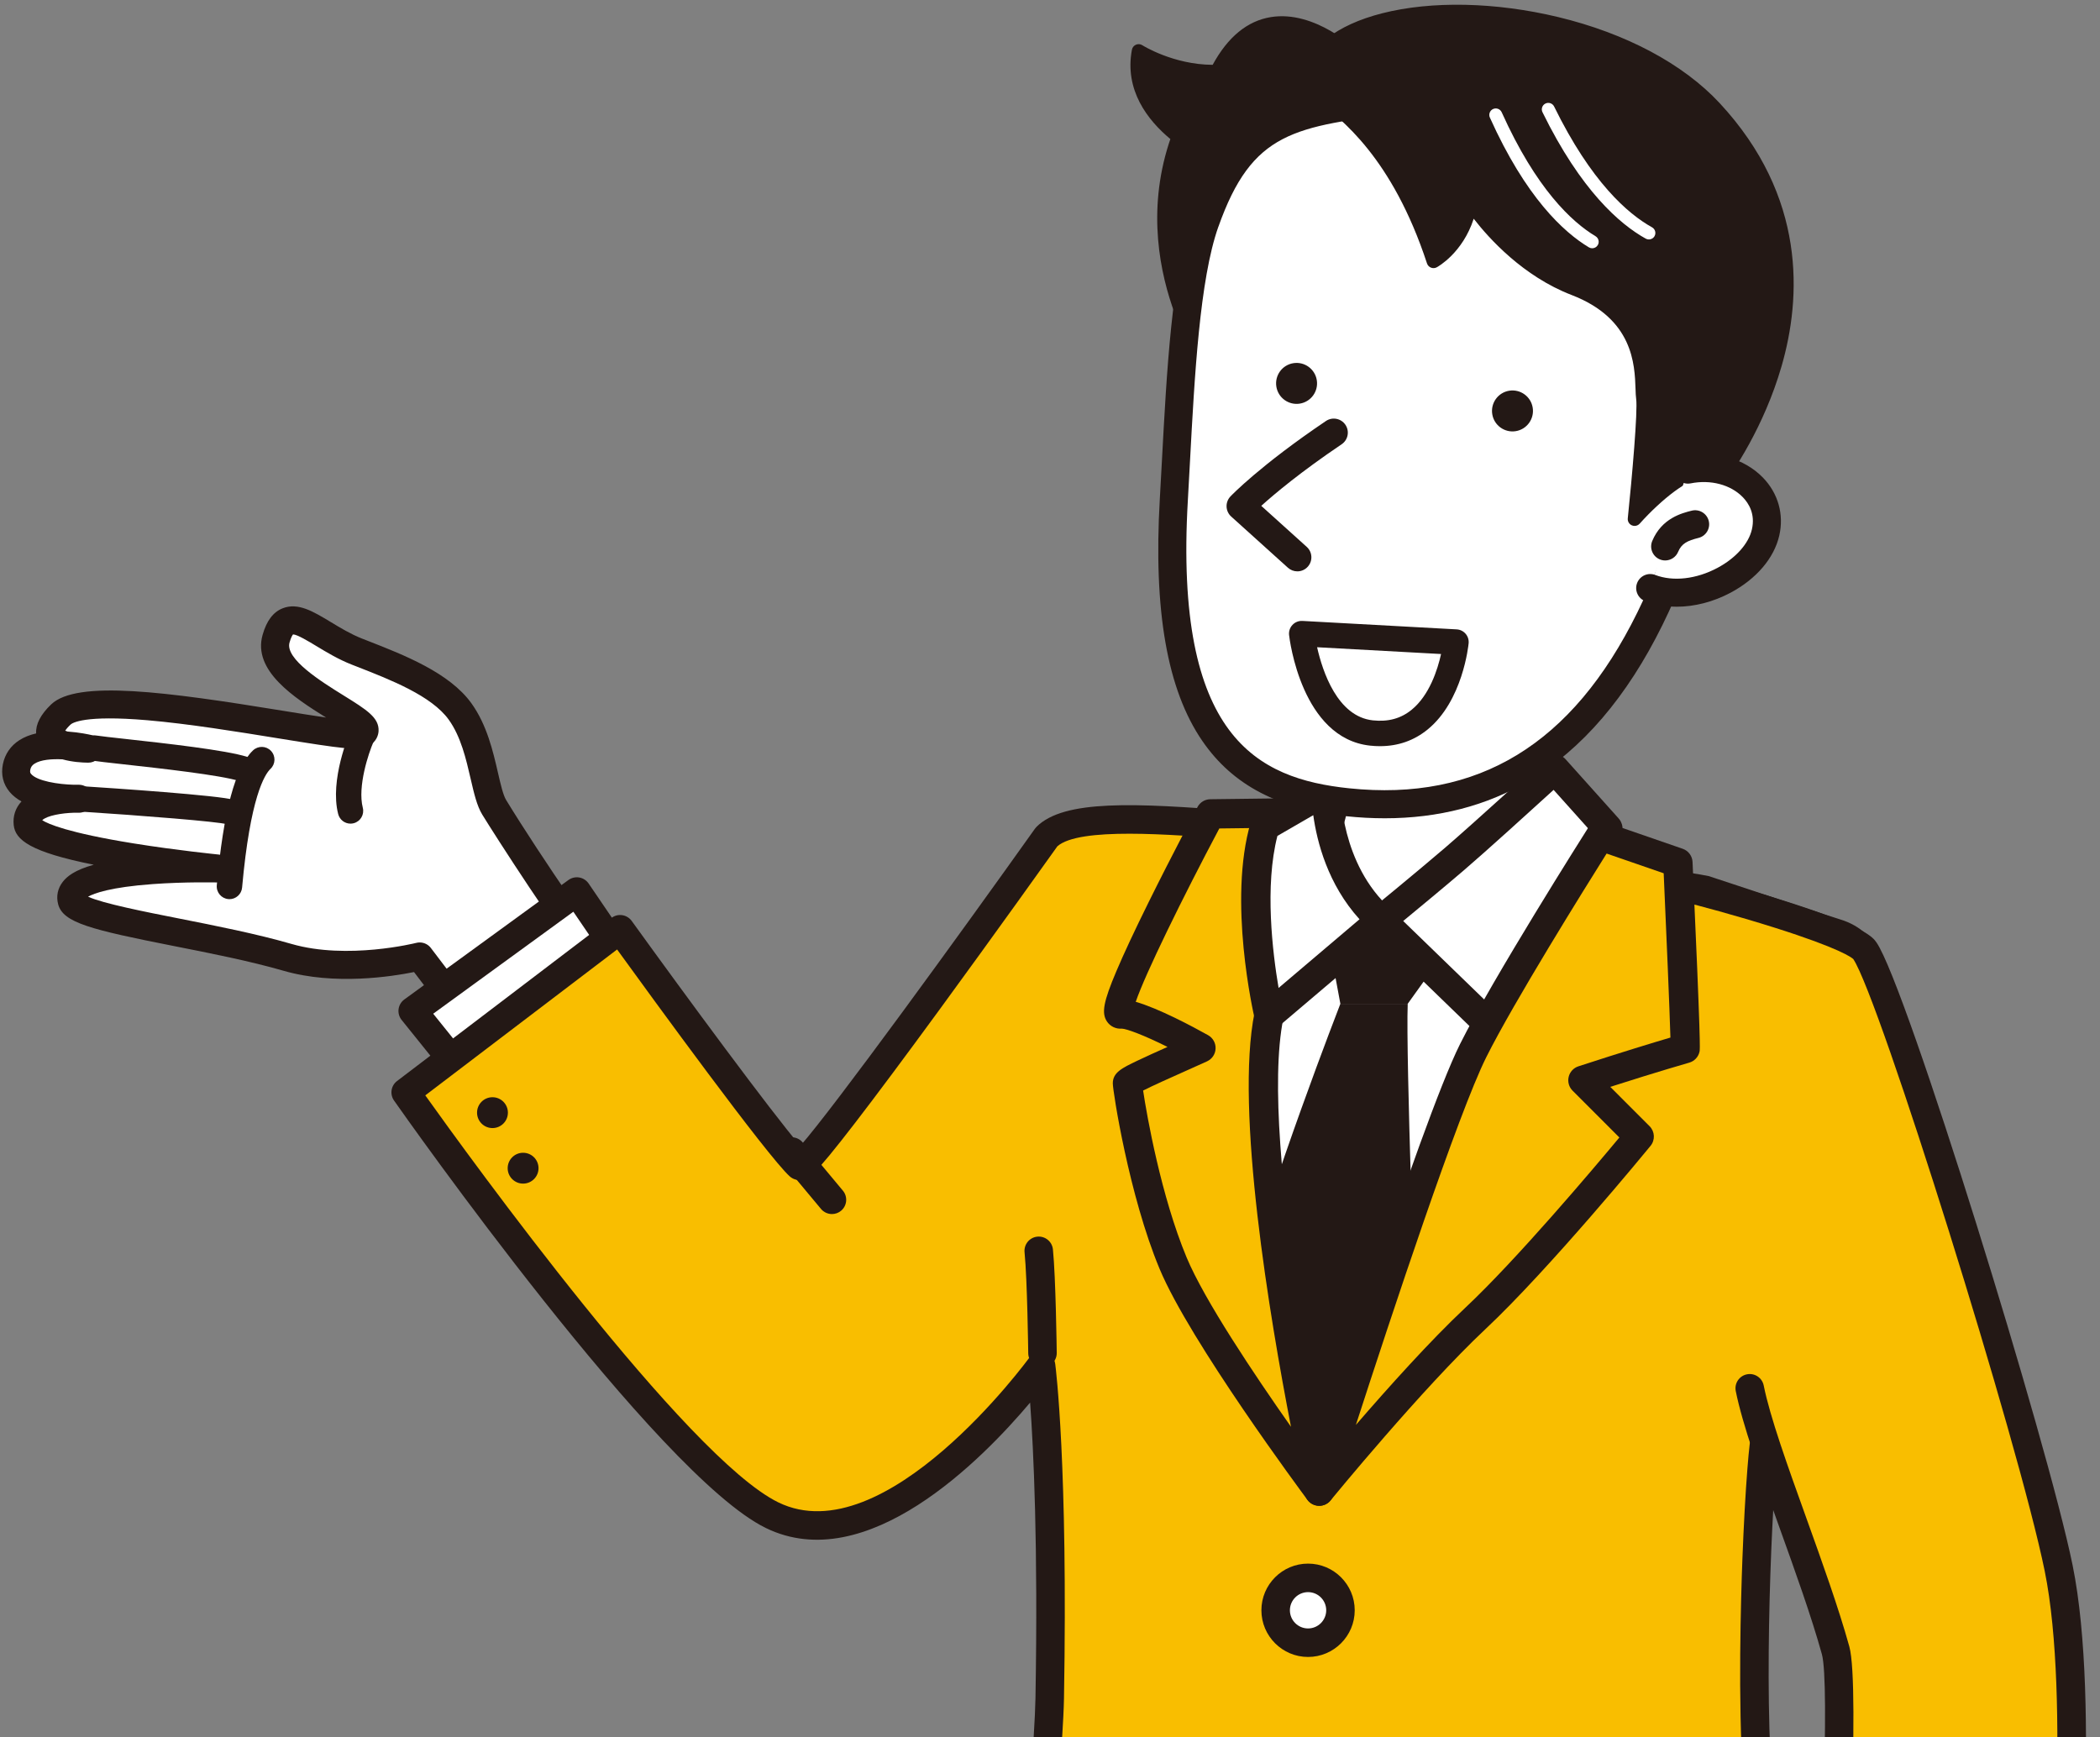 <?xml version="1.0" encoding="UTF-8"?>
<svg id="_レイヤー_1" data-name="レイヤー 1" xmlns="http://www.w3.org/2000/svg" xmlns:xlink="http://www.w3.org/1999/xlink" viewBox="0 0 1262 1044">
  <rect x="0" y="0" width="1262" height="1044" fill="#808080" stroke="none"/>
  <defs>
    <style>
      .cls-1 {
        fill: #231815;
      }

      .cls-2 {
        fill: #fff;
      }

      .cls-3 {
        fill: none;
      }

      .cls-4 {
        fill: #f9be00;
      }

      .cls-5 {
        clip-path: url(#clippath);
      }
    </style>
    <clipPath id="clippath">
      <rect class="cls-3" width="1262" height="1044"/>
    </clipPath>
  </defs>
  <g class="cls-5">
    <g>
      <g>
        <path class="cls-2" d="M368.29,587.25c-7.63-4.53-53.94-73.63-71.31-102.11-6.38-10.46-6.73-38.46-20.52-57.6-12.42-17.23-40.06-27.34-62.04-35.97-24.5-9.62-41.6-32.16-48.51-7.69-7.69,27.22,65.75,50.3,51.33,57.22-10.12,4.86-159.66-31.81-180.68-11.68-21.03,20.14,16.51,20.54,16.51,20.54,0,0-38.97-9.24-43.07,10.94-4.07,20.09,37.4,19.14,37.4,19.14,0,0-32.5-.97-30.78,14.92,1.72,15.89,113.87,26.98,113.87,26.98,0,0-93.3-2.3-87.39,19.38,3.14,11.49,78.16,19.12,129.77,34.07,36.13,10.46,79.38-.57,79.38-.57l44.3,58.27,71.75-45.84Z"/>
        <path class="cls-1" d="M296.55,641.5c-2.55,0-5.05-1.16-6.7-3.32l-41.04-53.98c-13.24,2.69-47.76,8.1-78.29-.74-20.19-5.85-44.55-10.66-66.04-14.9-50.06-9.89-66.5-14.01-69.51-25.03-1.31-4.8-.32-9.63,2.78-13.59,2.47-3.15,7.02-7.03,18.59-10.24-38.27-7.66-47.14-14.94-48.1-23.83-.58-5.36,1.03-10.27,4.65-14.19,0,0,.01-.02.02-.02-2.75-1.54-5.19-3.42-7.12-5.72-3.92-4.68-5.32-10.46-4.05-16.7,1.23-6.06,4.67-11.05,9.96-14.43,2.98-1.91,6.42-3.2,10.02-4.03-.32-5.54,2.7-11.38,9-17.42,15.58-14.92,69.65-7.52,138.73,3.71,8.95,1.45,18.46,3,26.5,4.17-19.23-11.97-44.21-28.18-38.15-49.64,2.41-8.52,6.36-13.76,12.08-16.02,9.21-3.64,18.37,1.9,28.98,8.32,5.61,3.39,11.97,7.24,18.62,9.85l3.55,1.39c21.85,8.54,49.03,19.16,62.24,37.49,9.35,12.98,13.02,28.91,15.97,41.72,1.6,6.93,3.1,13.47,4.91,16.43,20.08,32.93,61.52,93.51,68.69,99.42,2.35,1.52,3.8,4.12,3.85,6.93.05,2.92-1.42,5.66-3.88,7.23l-71.75,45.84c-1.4.89-2.97,1.32-4.52,1.32ZM252.24,566.41c2.59,0,5.08,1.2,6.69,3.32l39.61,52.1,56.75-36.26c-19.32-23.55-58.27-84.2-65.5-96.04-3.22-5.28-4.94-12.76-6.94-21.41-2.75-11.92-5.86-25.43-13.22-35.65-10.3-14.3-34.93-23.92-54.71-31.66l-3.58-1.4c-7.99-3.14-14.99-7.37-21.18-11.11-4.63-2.8-11.56-6.99-14.05-7.03-.33.39-1.2,1.64-2.12,4.9-2.79,9.88,19.27,23.59,32.46,31.77,13.86,8.61,21.49,13.35,21.05,21.47-.1,1.88-.95,6.55-6.64,9.27-5.36,2.57-14.39,1.43-54.11-5.02-23.84-3.87-53.51-8.69-78.26-10.81-37.89-3.24-45.08,1.64-46.14,2.65-1.69,1.61-2.64,2.81-3.18,3.61.39.18.86.36,1.37.53,7.35.52,13.15,1.82,14.43,2.12,4.17.99,6.93,4.95,6.41,9.21s-4.16,7.45-8.44,7.39c-3.61-.04-9.62-.39-15.42-2.01-6.39-.3-13.04.21-16.78,2.62-1.45.93-2.21,2.01-2.53,3.6-.3,1.48.03,2.03.47,2.56,3.57,4.27,16.34,6.27,25.54,6.49,1.53-.03,2.7-.01,3.4.01,4.56.14,8.18,3.88,8.16,8.44-.02,4.56-3.66,8.28-8.22,8.38-.72.02-1.86.03-3.3,0-6.96.2-16,1.67-18.88,4.49,3.32,2.13,15.16,7.54,54.98,13.95,25.95,4.18,50.68,6.64,50.93,6.67,4.5.45,7.84,4.37,7.57,8.89-.28,4.52-4.08,8-8.6,7.89-.19,0-18.84-.44-38.47.99-25.4,1.85-35.26,5.54-38.87,7.57,8.9,4.08,34.09,9.06,54.82,13.15,21.83,4.31,46.56,9.2,67.45,15.25,33.54,9.71,74.56-.53,74.97-.64.69-.18,1.39-.26,2.08-.26ZM372.59,580.01c.05.03.11.06.16.1-.06-.04-.11-.07-.16-.1Z"/>
      </g>
      <g>
        <path class="cls-2" d="M157.31,456.52c-13.76,13.1-18.21,62.69-19.42,76.22"/>
        <path class="cls-1" d="M137.9,540.38c-.23,0-.46-.01-.69-.03-4.2-.38-7.3-4.09-6.93-8.29,3.98-44.4,11.1-70.92,21.76-81.07,3.06-2.91,7.89-2.79,10.8.27,2.91,3.06,2.79,7.89-.27,10.8-3.51,3.34-12.2,16.99-17.08,71.37-.36,3.97-3.69,6.96-7.6,6.96Z"/>
      </g>
      <g>
        <path class="cls-2" d="M47.39,480.04s82.7,5.33,91.02,8"/>
        <path class="cls-1" d="M138.41,495.68c-.77,0-1.56-.12-2.33-.37-5.2-1.52-49.44-5.09-89.18-7.65-4.21-.27-7.4-3.9-7.13-8.12.27-4.21,3.9-7.41,8.11-7.13,19.62,1.26,84.31,5.6,92.86,8.35,4.02,1.29,6.23,5.59,4.94,9.61-1.04,3.24-4.04,5.31-7.27,5.31Z"/>
      </g>
      <g>
        <path class="cls-2" d="M56.58,449.58c9.99,1.6,73.09,7.26,89.74,12.6"/>
        <path class="cls-1" d="M146.32,469.82c-.77,0-1.56-.12-2.33-.37-11.38-3.65-48.23-7.72-70.25-10.16-8.97-.99-15.45-1.71-18.35-2.17-4.17-.67-7-4.58-6.34-8.75.67-4.17,4.58-7,8.75-6.34,2.54.41,9.53,1.18,17.62,2.07,24.05,2.66,60.4,6.68,73.24,10.8,4.02,1.29,6.23,5.59,4.94,9.61-1.04,3.24-4.04,5.31-7.27,5.31Z"/>
      </g>
      <g>
        <path class="cls-2" d="M217.42,442.86s-11.44,26.24-6.79,44.49"/>
        <path class="cls-1" d="M210.63,495c-3.41,0-6.51-2.3-7.4-5.75-5.24-20.55,6.68-48.26,7.19-49.43,1.69-3.87,6.19-5.64,10.05-3.95,3.86,1.69,5.63,6.19,3.95,10.05h0c-2.89,6.65-9.66,26.73-6.39,39.55,1.04,4.09-1.43,8.25-5.51,9.29-.63.16-1.27.24-1.89.24Z"/>
      </g>
      <g>
        <polyline class="cls-2" points="379.58 584.16 346.66 535.81 248.03 607.6 279.35 646.56"/>
        <path class="cls-1" d="M279.36,655.13c-2.51,0-4.99-1.09-6.68-3.2l-31.33-38.96c-1.47-1.83-2.13-4.18-1.82-6.5.31-2.32,1.56-4.42,3.45-5.8l98.63-71.79c1.87-1.36,4.22-1.91,6.51-1.51,2.28.4,4.31,1.7,5.62,3.62l32.93,48.35c2.66,3.91,1.65,9.24-2.26,11.91-3.91,2.67-9.24,1.65-11.9-2.26l-27.95-41.05-84.22,61.3,25.69,31.95c2.97,3.69,2.38,9.08-1.31,12.05-1.58,1.27-3.48,1.89-5.36,1.89Z"/>
      </g>
      <g>
        <path class="cls-4" d="M625.64,820.82s-90.21,124.75-161.71,89.78c-63.74-31.18-220.13-254.09-220.13-254.09l128.86-98.02s92.89,128.76,107.66,142.11c4.86,4.39,148.65-197.64,148.65-197.64,15.77-15.61,73-10.2,121.37-6.41,23.24,1.82,263.52,35.61,274.45,38.3.64.16,69.95,23.32,78.34,25.84,25.09,7.53,24.46,35.16,29.24,61.78,6.49,36.13-54.41,227.31-70.63,238.13-3.48,2.32-10.72,132.52-5.64,207.05,1.4,5.4,23.73,226.64,23.73,226.64,0,0-98,23.71-237.1,19.63-106.15-3.11-239.3-22.58-235.69-29.79,3.6-7.21,23.09-221.44,23.82-263.53,2.45-141.08-5.19-199.76-5.19-199.76Z"/>
        <path class="cls-1" d="M874.54,1322.94c-10.44,0-21.14-.15-32.09-.47-46.7-1.37-103.39-6.05-155.51-12.85-22.78-2.97-42.57-6.09-57.25-9.02-24.43-4.88-27.83-7.79-29.97-11.38-1.52-2.54-1.75-5.57-.68-8.25,3.65-14.08,22.46-216.26,23.23-260.54,1.6-92.28-1.17-149.43-3.22-177.49-28.84,34.25-98.3,104.98-158.88,75.35-64.98-31.78-216.95-247.69-223.38-256.87-2.64-3.77-1.84-8.96,1.83-11.74l128.86-98.02c1.84-1.4,4.16-2,6.45-1.65,2.28.34,4.33,1.59,5.69,3.46,33.01,45.76,83.31,114.05,101.32,135.2,20.77-23.74,94.88-125.8,141.05-190.68.29-.4.6-.78.95-1.12,16.54-16.36,58.57-14.36,120.79-9.44l7.27.57c21.2,1.66,263.51,35.5,275.83,38.52q.53.13,17.42,5.74c20.83,6.92,55.69,18.51,61.34,20.21,26.24,7.87,29.95,33.33,33.22,55.78.61,4.18,1.24,8.5,1.99,12.69,4.66,25.93-19.52,108.03-27.04,132.58-8.37,27.32-17.34,53.43-25.26,73.51-10.36,26.28-16.04,35-19.35,38.47-3.23,17.52-9.27,131.31-4.52,201.37,2.44,16.58,17.26,162.53,23.71,226.53.43,4.26-2.35,8.18-6.51,9.19-.91.22-85.6,20.33-207.27,20.33ZM616.52,1279.98c24.03,7.45,133.31,22.63,226.43,25.36,114.96,3.37,202.48-12.6,227.55-17.8-8.74-86.49-21.48-210.53-22.8-218.03-.09-.42-.16-.85-.19-1.28-3.14-46.05-1.32-107.31-.4-131.52.78-20.32,1.84-39.48,2.99-53.95,1.95-24.53,3.1-26.75,6.64-29.16,4.97-4.83,21.43-42.08,41.34-107.51,17.96-59.03,28.34-108.11,25.82-122.11-.8-4.47-1.45-8.93-2.08-13.25-3.35-23-6.16-37.33-21.18-41.84-5.89-1.77-39.55-12.96-61.82-20.36-7.95-2.64-14.88-4.95-16.33-5.42-14.84-3.32-252.2-36.41-272.85-38.03l-7.28-.57c-39.68-3.14-93.86-7.43-106.93,4.11-4.39,6.16-37.27,52.26-70.64,97.91-20.98,28.69-38.05,51.6-50.74,68.09-26.06,33.86-28.37,34.11-32.56,34.57-2.53.28-5.06-.54-6.93-2.23-13.47-12.18-82.73-107.35-103.71-136.33l-115.27,87.68c26.61,37.31,157.15,217.71,212.11,244.59,64.2,31.4,150.15-85.92,151.01-87.11,2.06-2.84,5.64-4.14,9.05-3.28,3.4.86,5.93,3.72,6.39,7.2.32,2.42,7.7,60.92,5.26,201.02-.41,23.37-6.11,92.97-10.87,145.47-6.7,73.9-10.16,102.39-12,113.78ZM615.33,1286.1c-.18.68-.32,1.1-.45,1.39.2-.47.35-.93.45-1.39ZM599.35,1280.28h0s0,0,0,0ZM1047.72,1069.56c.02.09.04.16.05.22-.02-.07-.04-.15-.05-.22ZM1056.96,853.46s-.02.02-.04.02c.01,0,.02-.02.04-.02Z"/>
      </g>
      <g>
        <path class="cls-2" d="M917.1,391.04s-6.27,88.25,17.17,124.32c23.44,36.07,21.41,35.32,21.41,35.32,0,0-97.54,120.66-145.42,114.21-62.5-8.42-72.11-108.2-72.11-108.2,0,0,27.81,4.9,53.05-43.79,25.24-48.69,7.36-113.68,7.36-113.68"/>
        <path class="cls-1" d="M814.11,673.96c-1.72,0-3.4-.11-5.03-.33-68.63-9.24-79.29-111.74-79.71-116.1-.27-2.82.61-5.64,2.74-7.52,2.1-1.85,4.74-2.63,7.47-2.04,1.95.19,22.91,1.13,43.79-39.14,23.38-45.1,6.85-106.67,6.68-107.28-1.29-4.7,1.47-9.55,6.16-10.84,4.69-1.29,9.55,1.47,10.84,6.16.77,2.79,18.49,68.91-8.03,120.08-18.11,34.95-38.43,45.03-50.83,47.73,3.97,23.39,18.64,85.45,63.24,91.46,30.3,4.08,96.54-61.53,133.85-106.69-2.42-4.19-7.56-12.6-18.41-29.3-24.76-38.11-18.84-126.02-18.57-129.75.34-4.86,4.56-8.51,9.42-8.17,4.86.34,8.51,4.56,8.17,9.42-.06.85-5.78,85.72,15.77,118.89,9.08,13.97,15.47,24.16,19,30.29,3.19,5.53,5.94,10.31,1.94,15.33-.13.16-.27.32-.4.47-3.18,3.9-26.31,32.03-55.14,59.9-39.89,38.56-70.38,57.42-92.94,57.42Z"/>
      </g>
      <path class="cls-2" d="M739,538.49s240.06,21.94,232.85,19.54c-7.21-2.4-179.07,338.13-179.07,338.13,0,0-91.85-170.57-80.52-213.1,11.32-42.53,34.55-128.04,26.74-144.57Z"/>
      <path class="cls-1" d="M781.97,880.64c-.28,0-.55-.01-.83-.04-3.22-.3-6.01-2.35-7.28-5.32-27.64-64.85-30.71-154.53-28.4-218.35,1.34-37.07,4.53-68.76,6.98-88.81,1.54-12.65,2.9-21.67,3.77-27.02,1.92-11.84,2.42-12.51,3.63-14.14,1.86-2.51,4.94-3.88,8.05-3.54,4.84.52,8.35,4.86,7.83,9.71-.09.83-.29,1.62-.59,2.36-4.28,17.16-30.63,203.02,9.12,317.72,11.48-16.02,32.56-44.41,59.52-76.06,39.56-46.46,81.8-239.47,82.22-241.41,1.03-4.76,5.73-7.78,10.49-6.75,4.76,1.03,7.78,5.73,6.74,10.49-1.76,8.11-43.62,199.3-86.03,249.11-40.62,47.7-67.63,87.77-67.9,88.17-1.65,2.45-4.4,3.9-7.32,3.9ZM766.01,540.95s0,0,.01,0c0,0,0,0-.01,0ZM774.62,536.53c-.15.26-.3.5-.47.74.17-.24.33-.49.47-.74Z"/>
      <polygon class="cls-1" points="795.69 550.52 880.31 555.43 845.97 603.27 805.5 603.27 795.69 550.52"/>
      <path class="cls-1" d="M805.5,603.27s-42.92,110.41-58.86,172.98l42.92,106.73,61.32-84.65s-6.13-163.16-4.91-195.06h-40.47Z"/>
      <g>
        <path class="cls-4" d="M762.58,610.23c10.29-50.48,28.61-121.86,28.61-121.86l-63.78.79s-64.72,121.33-53.95,120.25c6.76-.68,29.6,10.04,48.24,20.45-17.47,7.98-44.15,19.25-44.15,21.26,0,3.61,9.36,64.68,27.39,107.96,18.03,43.28,87.84,137.09,87.84,137.09,0,0-46.16-207.69-30.21-285.94Z"/>
        <path class="cls-1" d="M792.79,904.98c-2.72,0-5.37-1.26-7.07-3.55-2.88-3.87-70.68-95.18-88.91-138.96-18.32-43.99-28.07-106.65-28.07-111.35,0-6.58,5.52-9.22,14.66-13.6,5.11-2.45,11.65-5.39,18.22-8.32-14.72-7.34-24.63-10.9-27.44-11-3.56.3-6.97-1.33-8.94-4.27-3.4-5.08-2.14-11.87,5.65-30.26,4.41-10.41,10.9-24.31,19.31-41.32,14.24-28.81,29.3-57.06,29.45-57.35,1.51-2.84,4.45-4.63,7.67-4.67l63.78-.79c2.74-.02,5.35,1.21,7.04,3.37,1.7,2.16,2.29,4.98,1.61,7.64-.18.71-18.38,71.75-28.52,121.43l-8.64-1.76,8.64,1.76c-15.4,75.53,29.72,280.2,30.17,282.26.9,4.06-1.15,8.2-4.94,9.93-1.18.54-2.43.8-3.67.8ZM686.96,655.41c2.25,15.21,10.88,63.69,26.12,100.27,10.74,25.77,40.98,70.85,62.75,101.82-12.63-64.98-33.82-190.52-21.89-249.04h0c7.8-38.27,20.32-88.98,25.89-111.14l-47.08.58c-22.07,41.64-44.42,87.19-50.23,104.19,13.83,3.98,33.95,14.72,43.48,20.05,2.9,1.62,4.65,4.73,4.51,8.06-.13,3.32-2.12,6.28-5.15,7.67-4.16,1.9-8.85,3.99-13.57,6.1-7.95,3.55-19.09,8.51-24.83,11.44ZM674.34,618.18s-.05,0-.07,0c.02,0,.05,0,.07,0ZM672.6,600.63s0,0-.01,0c0,0,0,0,.01,0Z"/>
      </g>
      <g>
        <path class="cls-2" d="M760.13,496.54l36.79-21.26s-.82,47.44,33.11,77.7l-67.45,57.25s-15.94-68.29-2.45-113.68Z"/>
        <path class="cls-1" d="M762.58,619.04c-.93,0-1.86-.15-2.76-.44-2.92-.96-5.12-3.38-5.82-6.37-.67-2.88-16.31-71.11-2.32-118.2.64-2.16,2.09-3.99,4.04-5.12l36.79-21.26c2.75-1.59,6.14-1.58,8.88.04,2.74,1.61,4.4,4.57,4.34,7.75,0,.42-.22,43.87,30.16,70.96,1.9,1.7,2.98,4.14,2.95,6.69s-1.17,4.97-3.11,6.62l-67.45,57.25c-1.62,1.37-3.64,2.09-5.7,2.09ZM767.66,502.38c-7.77,30.15-2.88,70.23.71,91.37l48.64-41.28c-19.12-21.02-25.6-46.69-27.8-62.55l-21.55,12.46Z"/>
      </g>
      <g>
        <path class="cls-2" d="M830.03,552.98l65,62.98c1.26.52,27.78-34.85,41.7-60.52,14.47-26.69,30.2-57.54,29.43-57.66l-31.89-35.58s-42.92,39.26-60.09,53.98c-17.17,14.72-44.15,36.8-44.15,36.8Z"/>
        <path class="cls-1" d="M895.19,624.86c-1.09,0-2.25-.23-3.51-.75-1.04-.43-1.98-1.04-2.79-1.83l-65-62.98c-1.81-1.75-2.78-4.19-2.67-6.7.11-2.51,1.28-4.86,3.23-6.46.27-.22,27.1-22.19,43.99-36.67,16.87-14.46,59.45-53.4,59.88-53.79,1.74-1.59,4.03-2.42,6.39-2.3,2.35.12,4.56,1.17,6.13,2.92l31.74,35.41c.6.63,1.11,1.35,1.5,2.15,2.06,4.15.67,7.04-2.38,13.38-1.63,3.39-4.01,8.16-6.88,13.78-6.03,11.81-13.63,26.24-20.34,38.61-8.36,15.42-19.98,32.3-26.16,40.99-4.12,5.8-8.13,11.18-11.28,15.17-3.79,4.8-7.17,9.07-11.84,9.07ZM843.26,553.52l51.25,49.66c8.32-10.79,24.53-33.62,34.46-51.95,11.5-21.21,22.51-42.64,26.89-51.73l-22.22-24.79c-12.74,11.61-40.52,36.84-53.73,48.16-11.44,9.81-27.34,22.97-36.66,30.65Z"/>
      </g>
      <g>
        <path class="cls-1" d="M731.26,43.04c-26.56.74-46.99-12.39-46.99-12.39-4.55,24.11,11.31,41.7,23.91,51.53-.62,1.71-1.23,3.45-1.8,5.25-24.88,77.29,25.74,141.64,25.74,141.64l81.24-195.29s-51.63-50.47-82.1,9.26Z"/>
        <path class="cls-1" d="M732.12,233.19c-1.25,0-2.45-.57-3.23-1.57-.53-.68-13.17-16.9-22.83-42.95-8.94-24.1-16.81-61.45-3.6-102.5.27-.85.56-1.71.87-2.61-13.62-11.31-27.69-29.34-23.1-53.67.25-1.35,1.16-2.48,2.42-3.02s2.7-.42,3.85.32c.18.12,18.52,11.65,42.26,11.77,9.08-16.72,20.8-26.37,34.88-28.67,26.72-4.38,51.55,19.54,52.59,20.56,1.2,1.18,1.57,2.97.92,4.53l-81.24,195.29c-.56,1.35-1.79,2.3-3.24,2.5-.19.03-.37.04-.56.04ZM687.64,37.2c-.86,18.75,11.74,32.89,23.08,41.74,1.4,1.1,1.94,2.97,1.34,4.65-.69,1.91-1.25,3.53-1.76,5.11-19.64,61,9.6,114.41,20.91,131.85l77.23-185.65c-6.09-5.21-24.83-19.56-43.49-16.49-11.95,1.97-22.05,10.89-30.02,26.5-.68,1.34-2.05,2.2-3.55,2.24-19.46.54-35.63-5.93-43.74-9.96ZM731.26,43.04h.01-.01Z"/>
      </g>
      <g>
        <path class="cls-2" d="M724.19,133.55c-13.36,37.72-15.55,111.44-18.77,166.67-8.1,138.66,37.54,174.94,104.42,181.93,78.61,8.22,139.62-25.04,181.63-110.23,20.84-42.26,49.16-120.78,42.26-174.26-6.9-53.49-89.69-150.97-170.75-140.62-81.06,10.35-114.64,8.36-138.79,76.51Z"/>
        <path class="cls-1" d="M832.14,491.78c-7.55,0-15.28-.41-23.17-1.24-40.66-4.25-68.12-18.61-86.4-45.2-21.13-30.73-29.49-78.36-25.57-145.61.43-7.39.84-15.12,1.27-23.04,2.81-52.56,6-112.14,17.97-145.95,23.85-67.3,58.02-71.43,126.1-79.65,6.2-.75,12.71-1.54,19.57-2.41,86.74-11.08,172.85,91.09,180.18,147.91,7.41,57.41-23.58,139.57-43.06,179.07-21.32,43.23-48.35,74.75-80.36,93.67-25.25,14.93-54.28,22.45-86.54,22.45ZM724.19,133.55l7.95,2.82c-11.16,31.51-14.28,89.79-17.03,141.22-.43,7.95-.84,15.71-1.27,23.13-8.31,142.31,41.65,167.27,96.88,173.04,77.52,8.1,134.17-26.43,173.19-105.57,18.64-37.8,48.35-116.03,41.46-169.45-3.3-25.56-25.39-61.39-54.97-89.18-20.21-18.98-60.9-49.95-106.35-44.15-6.9.88-13.45,1.67-19.68,2.43-66.86,8.08-91.87,11.1-112.22,68.54l-7.95-2.82Z"/>
      </g>
      <g>
        <path class="cls-1" d="M1028.96,293.46s100.11-122.47,1.42-228.7c-65.62-70.64-229.93-76.75-245.18-16.89-2.03,7.95,46.93,19.95,76.26,109.16,0,0,17.91-9.66,22.29-35.21,0,0,23.46,36.74,62.18,51.64,45.76,17.61,39.93,55.54,41.39,65.76,1.46,10.22-5.02,72.74-5.02,72.74,0,0,28.66-32.11,41.07-27,12.4,5.11,5.58,8.5,5.58,8.5"/>
        <path class="cls-1" d="M982.31,316.07c-.56,0-1.13-.11-1.66-.35-1.63-.72-2.61-2.41-2.43-4.19,2.58-24.93,6.05-64.6,5.04-71.73-.23-1.61-.3-3.56-.38-6.02-.5-14.76-1.42-42.24-38.41-56.48-29.16-11.22-49.68-34.03-58.84-45.85-6.68,20.61-21.5,28.82-22.2,29.2-1.07.58-2.35.65-3.48.2s-2.01-1.38-2.39-2.54c-20.91-63.58-51.7-86.98-66.5-98.23-6.9-5.24-11.07-8.41-9.84-13.23,4.68-18.38,21.76-31.81,49.38-38.86,29.7-7.57,68.2-6.76,105.65,2.23,40.75,9.78,75.26,28.16,97.16,51.73,52.29,56.29,49.11,117.06,37.23,158.13-10.56,36.51-29.22,63.67-35.98,72.74-.67,2.07-2.35,3.57-3.86,4.32-1.74.86-3.84.39-5.05-1.12-1.21-1.52-1.2-3.67.03-5.17,0,0,.02-.03.05-.06-.75-.5-1.99-1.19-4.01-2.02-5.99-2.47-23.57,11.54-36.43,25.93-.8.89-1.92,1.37-3.07,1.37ZM883.76,117.7c1.39,0,2.7.7,3.47,1.9.23.35,23.24,35.8,60.19,50.02,42.09,16.19,43.21,49.62,43.69,63.89.07,2.13.13,3.97.3,5.14,1.13,7.94-1.98,42.88-3.81,61.89,10.32-10.02,26.95-23.67,37.36-19.38,1.84.76,3.96,1.74,5.77,3.01,7.85-11.23,23.19-35.69,32.08-66.62,16.3-56.67,4.38-107.13-35.43-149.98C982.56,19.33,888.77,1.66,832.63,15.98c-16.86,4.3-37.91,13.35-43.22,32.09,1,1.18,3.97,3.44,6.62,5.45,15.05,11.43,45.91,34.89,67.56,96.96,5.07-4.24,13.37-13.39,16.11-29.36.29-1.68,1.58-3,3.24-3.34.27-.05.55-.08.82-.08Z"/>
      </g>
      <g>
        <path class="cls-2" d="M874.98,385.89s-5.75,59.46-50.8,54.63c-35.56-3.81-41.91-59.71-41.91-59.71l92.71,5.08Z"/>
        <path class="cls-1" d="M829.33,448.45c-1.95,0-3.93-.11-5.96-.33-41.17-4.41-48.4-63.92-48.69-66.45-.25-2.24.49-4.47,2.03-6.11,1.54-1.64,3.73-2.51,5.97-2.39l92.71,5.08c2.08.11,4.02,1.07,5.38,2.65,1.36,1.58,2.01,3.64,1.81,5.72-.14,1.41-3.57,34.62-24.63,51.79-8.18,6.67-17.79,10.03-28.63,10.03ZM791.51,388.97c3.27,14.52,12.2,41.67,33.49,43.96,9.21.99,16.82-1.08,23.27-6.32,10.76-8.74,15.66-24.18,17.74-33.55l-74.5-4.08Z"/>
      </g>
      <g>
        <path class="cls-2" d="M1014.39,282.22c27.38-5.48,52.25,13.42,46.65,37.8-5.6,24.38-42.74,43.58-69.33,33.41"/>
        <path class="cls-1" d="M1007.54,364.63c-6.63,0-13.03-1.1-18.85-3.32-4.35-1.66-6.53-6.54-4.87-10.89,1.66-4.35,6.54-6.53,10.89-4.87,10.73,4.1,24.7,2.52,37.37-4.24,11-5.87,18.75-14.53,20.73-23.17,2.1-9.16-1.82-15.57-5.49-19.35-7.3-7.51-19.29-10.69-31.29-8.29-4.57.91-9.01-2.05-9.92-6.62-.91-4.57,2.05-9.01,6.62-9.93,17.55-3.51,35.45,1.5,46.69,13.07,9.17,9.44,12.76,22.16,9.83,34.89-3.11,13.54-13.76,26.03-29.23,34.29-10.45,5.57-21.77,8.44-32.48,8.44Z"/>
      </g>
      <g>
        <path class="cls-2" d="M801.54,260.01c-39.14,26.43-56,44.16-56,44.16l34.1,30.77"/>
        <path class="cls-1" d="M779.64,343.38c-2.01,0-4.03-.72-5.65-2.17l-34.1-30.77c-1.69-1.52-2.69-3.67-2.78-5.94s.75-4.49,2.32-6.14c.71-.75,17.94-18.71,57.39-45.34,3.86-2.61,9.1-1.59,11.71,2.27,2.61,3.86,1.59,9.11-2.27,11.71-24.66,16.65-40.35,29.83-48.3,37.01l27.33,24.66c3.46,3.12,3.73,8.46.61,11.92-1.66,1.85-3.96,2.79-6.27,2.79Z"/>
      </g>
      <path class="cls-1" d="M921.08,245.01c1.08,6.71-3.48,13.03-10.19,14.11s-13.03-3.48-14.11-10.19c-1.08-6.71,3.48-13.03,10.19-14.11,6.71-1.08,13.03,3.48,14.11,10.19Z"/>
      <path class="cls-1" d="M791.33,228.46c1.08,6.71-3.48,13.03-10.19,14.11-6.71,1.08-13.03-3.48-14.11-10.19-1.08-6.71,3.48-13.03,10.19-14.11,6.71-1.08,13.03,3.48,14.11,10.19Z"/>
      <g>
        <path class="cls-2" d="M1000.7,328.39c3.91-9.39,11.73-11.74,17.99-13.3"/>
        <path class="cls-1" d="M1000.69,336.83c-1.08,0-2.18-.21-3.24-.65-4.3-1.79-6.33-6.73-4.54-11.03,5.72-13.74,17.89-16.78,23.73-18.24,4.52-1.13,9.1,1.62,10.23,6.14,1.13,4.52-1.62,9.1-6.14,10.23-6.63,1.66-10.16,3.33-12.25,8.36-1.35,3.24-4.49,5.19-7.79,5.19Z"/>
      </g>
      <path class="cls-2" d="M990.9,143.91c-.64,0-1.29-.16-1.89-.49-15.55-8.64-38.93-28.83-62.05-75.98-.95-1.93-.15-4.27,1.78-5.21,1.93-.95,4.27-.15,5.21,1.78,22.23,45.33,44.27,64.5,58.84,72.6,1.88,1.05,2.56,3.42,1.51,5.3-.71,1.28-2.04,2-3.41,2Z"/>
      <path class="cls-2" d="M956.84,149.21c-.68,0-1.37-.18-2-.56-15.25-9.15-37.96-30.11-59.5-77.99-.88-1.96,0-4.27,1.95-5.15,1.96-.88,4.27,0,5.15,1.95,20.72,46.04,42.11,65.93,56.4,74.51,1.84,1.11,2.44,3.5,1.34,5.35-.73,1.22-2.02,1.89-3.34,1.89Z"/>
      <g>
        <path class="cls-4" d="M1051.51,834.37c7.19,35.98,37.62,107.16,51.6,157.51,7.06,25.41-5.2,226.17-5.2,226.17,0,0,27.26,11.43,84.33,3.5,44.85-6.24,55.97-33.99,55.97-33.99,0,0,15.93-161.81-1.03-245.09-15.52-76.23-100-347.27-116.5-371.12-7.62-11.01-90.04-33.7-106.98-37.65"/>
        <path class="cls-1" d="M1144.07,1232.91c-32.38,0-48.58-6.59-49.47-6.96-3.36-1.41-5.46-4.79-5.24-8.43,4.89-80.12,10.39-205.73,5.5-223.36-6.32-22.77-16.11-50.02-25.58-76.37-11.39-31.7-22.14-61.65-26.17-81.75-.93-4.64,2.08-9.16,6.72-10.08,4.64-.93,9.15,2.08,10.08,6.72,3.77,18.86,14.32,48.23,25.49,79.32,9.57,26.64,19.47,54.19,25.96,77.58,6.72,24.19-2.19,183.2-4.5,222.25,10.32,2.59,34.87,6.69,74.19,1.22,34.74-4.83,46.4-23.28,48.76-27.8,1.52-16.33,14.62-164.18-1.04-241.08-15.72-77.2-99.26-344.23-115.03-367.77-.93-.89-7.9-6.42-47.28-18.88-23.19-7.33-47.08-13.71-54.72-15.49-4.61-1.08-7.47-5.68-6.4-10.29,1.07-4.61,5.68-7.47,10.29-6.4,9.48,2.21,34.35,8.94,57.63,16.36,47.85,15.25,52.3,21.67,54.44,24.76,17.95,25.93,102.82,300.45,117.85,374.29,17.02,83.59,1.82,240.98,1.16,247.64-.08.81-.27,1.6-.57,2.35-.53,1.32-13.53,32.44-62.74,39.29-15.06,2.1-28.17,2.88-39.34,2.88Z"/>
      </g>
      <g>
        <ellipse class="cls-2" cx="786.08" cy="967.77" rx="19.48" ry="19.47" transform="translate(-183.46 1751.66) rotate(-89.87)"/>
        <path class="cls-1" d="M786.08,995.82c-15.46,0-28.04-12.58-28.04-28.05s12.58-28.05,28.04-28.05,28.04,12.58,28.04,28.05-12.58,28.05-28.04,28.05ZM786.08,956.86c-6.01,0-10.91,4.89-10.91,10.91s4.89,10.91,10.91,10.91,10.91-4.89,10.91-10.91-4.89-10.91-10.91-10.91Z"/>
      </g>
      <g>
        <path class="cls-4" d="M626.48,813.19s-.55-44.51-2.25-61.45"/>
        <path class="cls-1" d="M626.48,821.76c-4.68,0-8.51-3.77-8.56-8.46,0-.44-.57-44.33-2.21-60.7-.47-4.71,2.96-8.91,7.67-9.38,4.71-.47,8.91,2.97,9.38,7.67,1.71,17.11,2.27,60.36,2.29,62.2.06,4.73-3.73,8.62-8.46,8.68-.04,0-.07,0-.11,0Z"/>
      </g>
      <g>
        <line class="cls-4" x1="475.78" y1="692.08" x2="499.95" y2="721.07"/>
        <path class="cls-1" d="M499.96,729.64c-2.45,0-4.89-1.05-6.58-3.08l-24.18-29c-3.03-3.63-2.54-9.04,1.09-12.07,3.63-3.03,9.04-2.54,12.07,1.09l24.18,29c3.03,3.63,2.54,9.04-1.09,12.07-1.6,1.34-3.55,1.99-5.48,1.99Z"/>
      </g>
      <circle class="cls-1" cx="295.98" cy="668.69" r="9.27" transform="translate(-3.29 1.46) rotate(-.28)"/>
      <circle class="cls-1" cx="314.38" cy="702.07" r="9.27" transform="translate(-3.45 1.55) rotate(-.28)"/>
      <g>
        <path class="cls-4" d="M1012.72,630.16c.55-2.49-4.39-111.72-4.39-111.72l-46.57-16.09s-56.61,89.34-76.44,129.01c-23.93,47.88-92.54,264.8-92.54,264.8,0,0,55.28-67.63,93.74-103.69,38.46-36.07,98.55-109.41,98.55-109.41l-33.81-33.82c38.05-12.43,61.45-19.08,61.45-19.08Z"/>
        <path class="cls-1" d="M792.78,904.98c-1.43,0-2.87-.35-4.19-1.06-3.72-2.01-5.49-6.38-4.21-10.42,2.81-8.88,69.1-218.13,93.06-266.08,19.8-39.62,74.56-126.13,76.88-129.79,2.19-3.45,6.46-4.95,10.32-3.61l46.57,16.09c3.42,1.18,5.77,4.33,5.93,7.94,4.99,110.39,4.51,112.57,4.19,114.02-.7,3.17-3.08,5.7-6.2,6.58-.2.06-18.07,5.15-47.44,14.55l23.62,23.63c3.2,3.21,3.46,8.32.58,11.83-2.47,3.01-60.9,74.2-99.34,110.25-37.58,35.25-92.4,102.17-92.95,102.84-1.72,2.11-4.25,3.24-6.83,3.24ZM965.5,512.97c-12.9,20.53-55.81,89.36-72.29,122.34-16.9,33.8-57.17,155.54-78.39,221.06,19.25-22.27,44.74-50.7,65.68-70.34,31.15-29.22,77.4-84.07,92.67-102.41l-28.13-28.14c-2.17-2.17-3.05-5.31-2.34-8.29.71-2.98,2.92-5.38,5.84-6.33,26.3-8.59,45.81-14.48,55.31-17.29-.48-16.88-2.52-64.67-4.05-98.74l-34.3-11.85ZM1012.72,630.16h.01-.01Z"/>
      </g>
    </g>
  </g>
</svg>